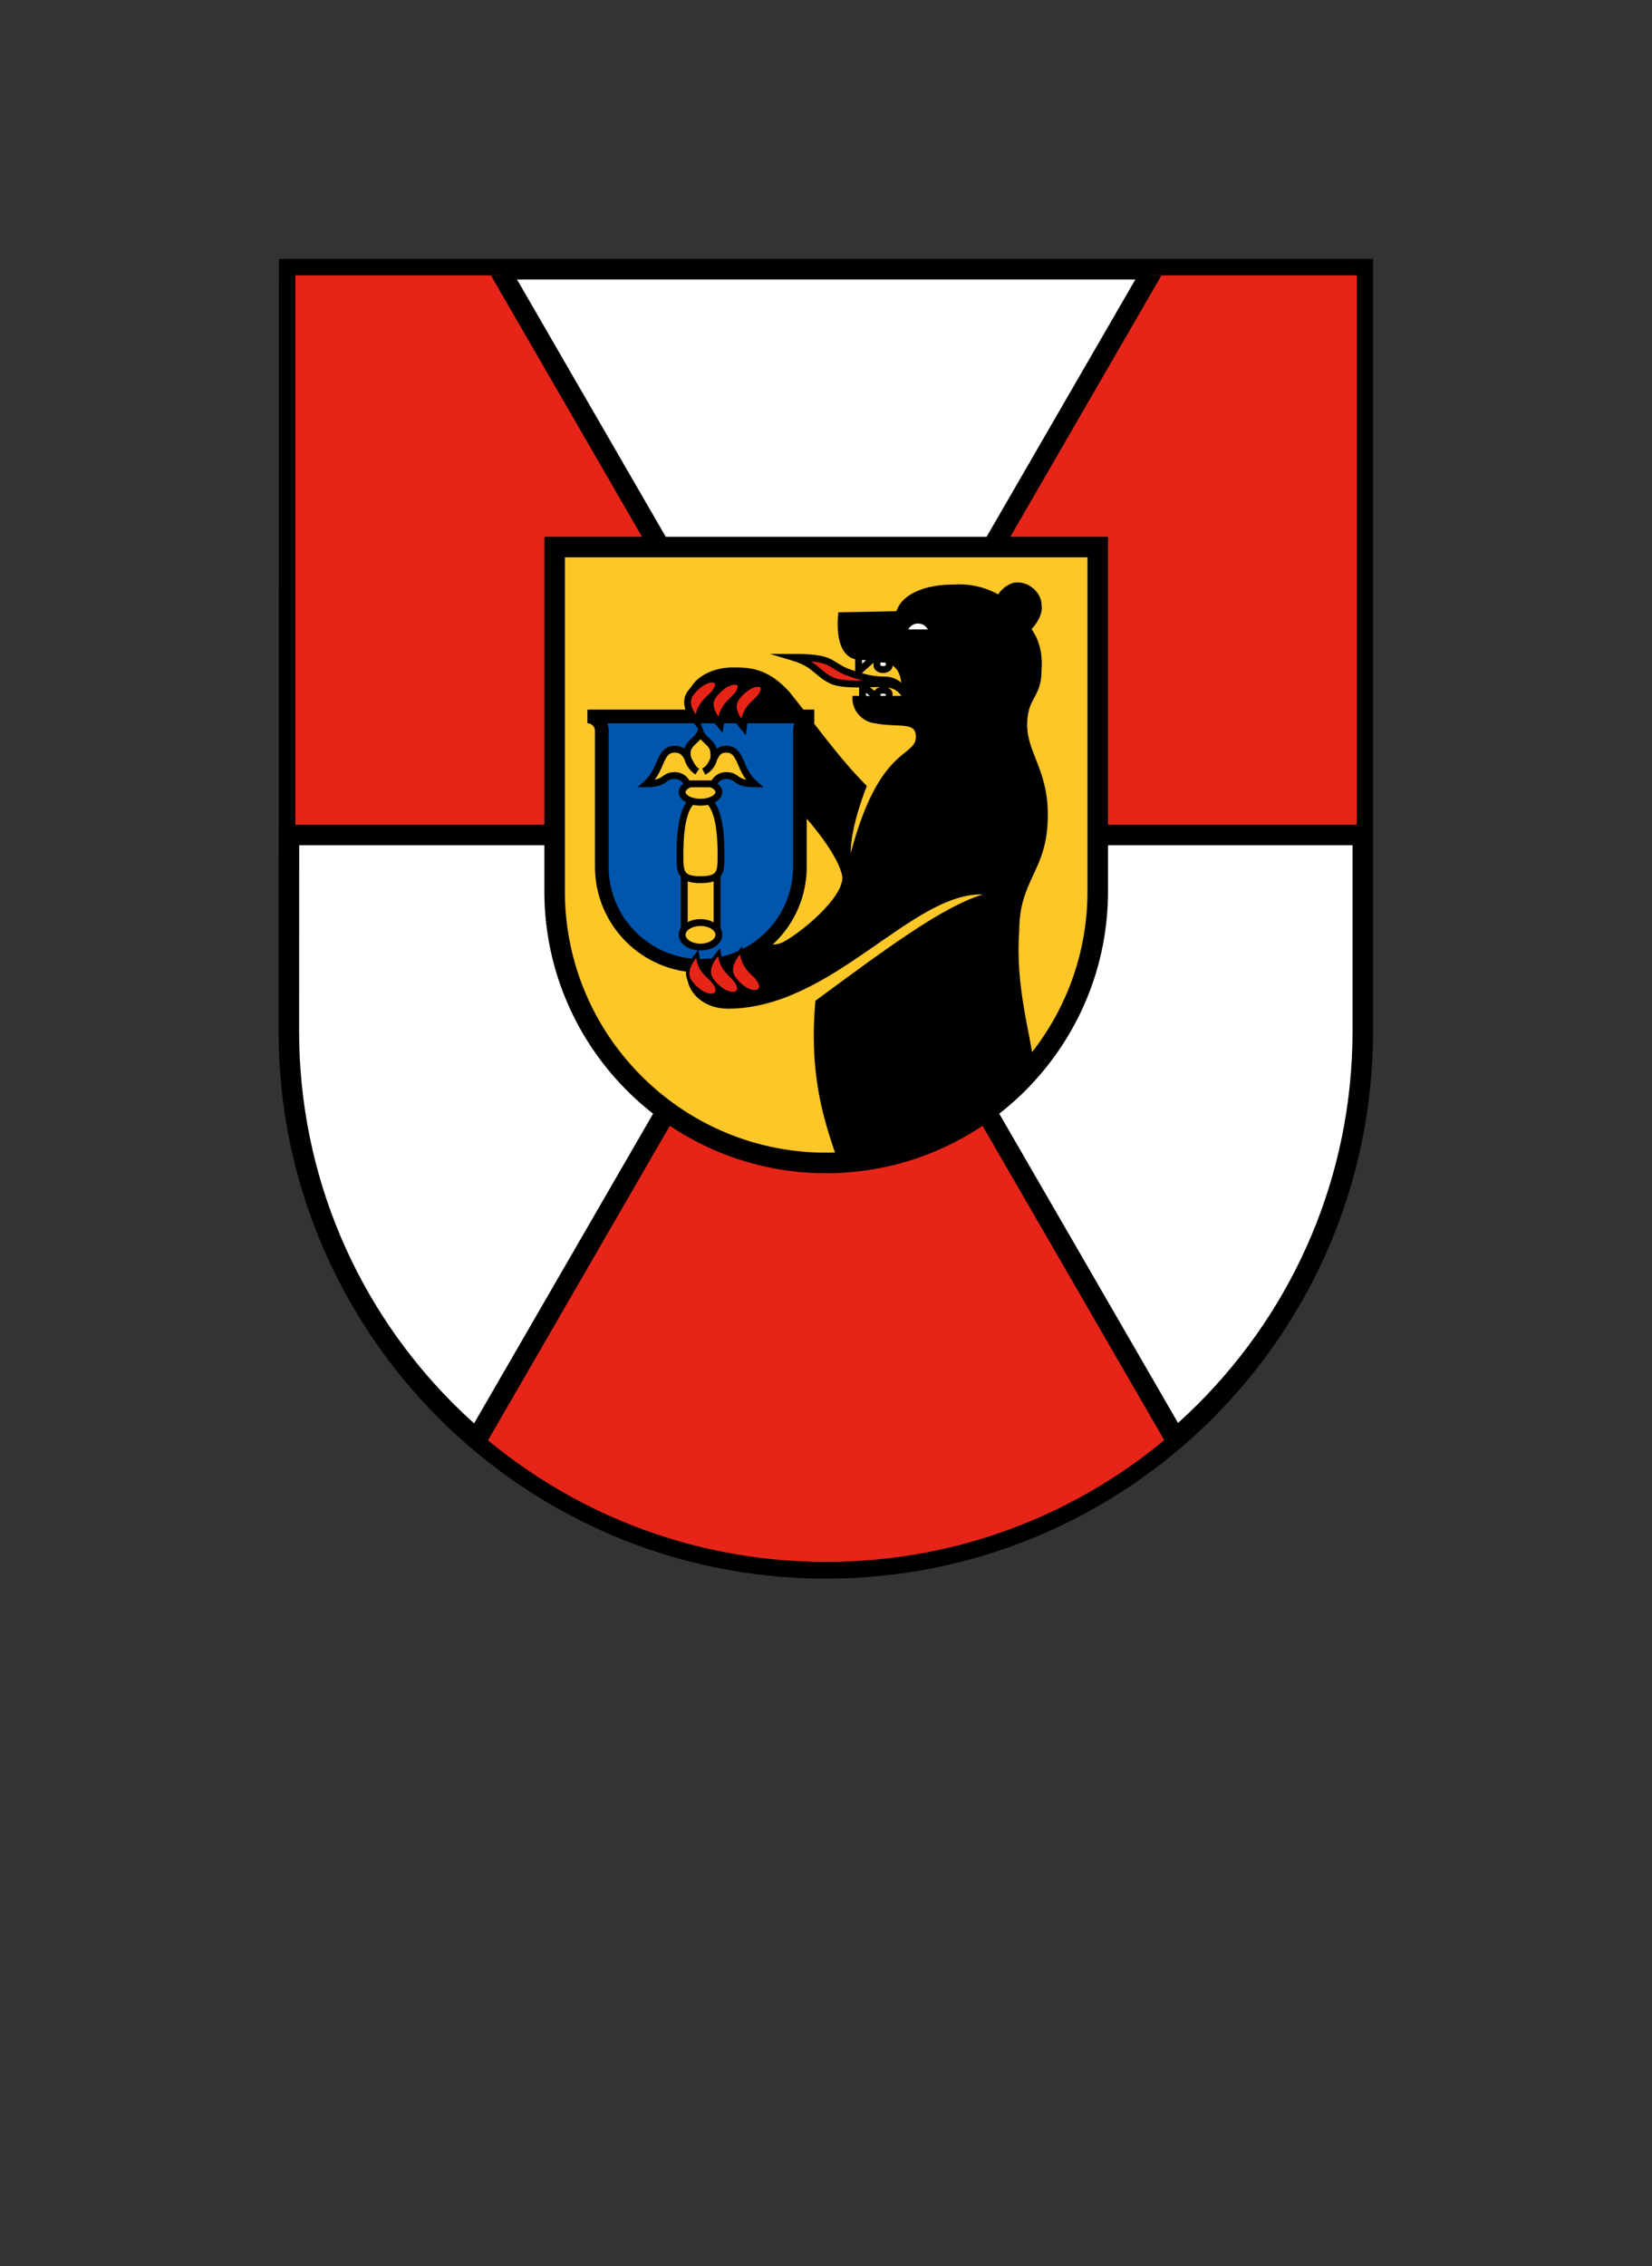 <?xml version="1.0" encoding="UTF-8"?>
<svg xmlns="http://www.w3.org/2000/svg" xmlns:xlink="http://www.w3.org/1999/xlink" version="1.1" id="Ebene_1" x="0px" y="0px" viewBox="0 0 458.7 628.8" style="enable-background:new 0 0 458.7 628.8;" xml:space="preserve">
<rect x="0" y="0" width="458.7" height="628.8" fill="#333333" stroke="none"/>
<style type="text/css">
	.st0{display:none;}
	.st1{display:inline;}
	.st2{fill:#E62518;stroke:#000000;stroke-width:5.7;stroke-miterlimit:8;}
	.st3{fill:none;stroke:#000000;stroke-width:3.8;stroke-miterlimit:8;}
	.st4{stroke:#000000;stroke-width:1.9;stroke-miterlimit:8;}
	.st5{display:inline;fill:#FFFFFF;stroke:#000000;stroke-width:3.8;stroke-miterlimit:8;}
	.st6{display:inline;fill:#E62518;}
	.st7{fill:#E62518;}
	.st8{fill:#FFFFFF;stroke:#000000;stroke-width:5.7;stroke-miterlimit:8;}
	.st9{clip-path:url(#SVGID_00000018211456277615762990000012080567269583277954_);}
	.st10{fill:#FEC728;stroke:#000000;stroke-width:5.7;stroke-miterlimit:8;}
	.st11{fill:#FFFFFF;stroke:#000000;stroke-width:1.9;stroke-miterlimit:8;}
	.st12{fill:#0056AD;stroke:#000000;stroke-width:3.8;stroke-miterlimit:8;}
	.st13{fill:#FEC728;stroke:#000000;stroke-width:1.9;stroke-miterlimit:8;}
	.st14{fill:#E62518;stroke:#000000;stroke-width:1.9;stroke-miterlimit:8;}
	.st15{fill:#E62518;stroke:#000000;stroke-width:0.95;}
	.st16{fill:none;}
</style>
<g id="Ebene_2_00000078025746631687113290000016530177951514797483_">
	<g id="Ebene_1-2">
		<g class="st0">
			<g id="Turm" class="st1">
				<path class="st2" d="M69,76.4h17V90h17V76.4h17V90h17V76.4h17v25.5l-11.3,9.6V192H80.3v-80.5l0,0L69,101.9V76.4z"></path>
				<path class="st3" d="M69.5,90.5h83.9v11.3H69.5 M91.1,90.5v11.3h20.4V90.5h20.4v11.3 M84.3,101.9l6.8,9.1h13.6l-2.3-9.1h18.1      l-2.3,9.1h13.6l6.8-9.1 M80.9,175.6h61.2v-15.9H80.9v-15.9h61.2V128h-30.6v15.9H91.1V128h10.2v-15.9h20.4V128h10.2v15.9h-10.2      v15.9h10.2v15.9h-10.2v15.9h-20.4v-15.9H91.1v-15.9h10.2l0,0h10.2v15.9"></path>
				<path class="st4" d="M106.9,159.7h9.1v-19.3c-0.1-2.5-2.2-4.4-4.7-4.3c-2.3,0.1-4.2,2-4.3,4.3L106.9,159.7z"></path>
			</g>
			<g id="Mauer" class="st1">
				<path class="st2" d="M142.6,130.8h19.3v12.5h17v-12.5h19.3V192h-55.6V130.8z"></path>
				<path class="st3" d="M143.2,143.8h54.4v15.9h-54.4v15.9h54.4 M170.4,143.8v15.9h11.3v15.9 M159.1,159.7v15.9h11.3v15.9"></path>
			</g>
			<g id="Turm-2" class="st1">
				<path class="st2" d="M186.9,76.4h17V90h17V76.4h17V90h17V76.4h17v25.5l-11.3,9.6V192h-62.3v-80.5l0,0l-11.3-9.6V76.4z"></path>
				<path class="st3" d="M187.4,90.5h83.9v11.3h-83.9 M209,90.5v11.3h20.4V90.5h20.4v11.3 M202.2,101.9l6.8,9.1h13.6l-2.3-9.1h18.1      l-2.3,9.1h13.6l6.8-9.1 M198.8,175.6H260v-15.9h-61.2v-15.9H260V128h-30.6v15.9H209V128h10.2v-15.9h20.4V128h10.2v15.9h-10.2      v15.9h10.2v15.9h-10.2v15.9h-20.4v-15.9H209v-15.9h10.2l0,0h10.2v15.9"></path>
				<path class="st4" d="M224.8,159.7h9.1v-19.3c-0.1-2.5-2.2-4.4-4.7-4.3c-2.3,0.1-4.2,2-4.3,4.3V159.7z"></path>
			</g>
			<g id="Mauer-2" class="st1">
				<path class="st2" d="M260.5,130.8h19.3v12.5h17v-12.5h19.3V192h-55.5V130.8z"></path>
				<path class="st3" d="M261.1,143.8h54.4v15.9h-54.4v15.9h54.4 M288.3,143.8v15.9h11.3v15.9 M277,159.7v15.9h11.3v15.9"></path>
			</g>
			<g id="Turm-3" class="st1">
				<path class="st2" d="M304.8,76.4h17V90h17V76.4h17V90h17V76.4h17v25.5l-11.3,9.6V192h-62.3v-80.5l0,0l-11.3-9.6V76.4z"></path>
				<path class="st3" d="M305.3,90.5h83.9v11.3h-83.9 M326.9,90.5v11.3h20.4V90.5h20.4v11.3 M320.1,101.9l6.8,9.1h13.6l-2.3-9.1      h18.1l-2.3,9.1h13.6l6.8-9.1 M316.7,175.6h61.2v-15.9h-61.2v-15.9h61.2V128h-30.6v15.9h-20.4V128h10.2v-15.9h20.4V128h10.2v15.9      h-10.2v15.9h10.2v15.9h-10.2v15.9h-20.4v-15.9h-10.2v-15.9h10.2l0,0h10.2v15.9"></path>
				<path class="st4" d="M342.7,159.7h9.1v-19.3c-0.1-2.5-2.2-4.4-4.7-4.3c-2.3,0.1-4.2,2-4.3,4.3V159.7z"></path>
			</g>
			<path class="st5" d="M205.6,121.1h47.6v39.7c0.3,13.1-10.2,24-23.3,24.3s-24-10.2-24.3-23.3c0-0.3,0-0.7,0-1V121.1z"></path>
			<path class="st1" d="M231.2,126l-3.2,0.1c-0.1,0-0.3,0.1-0.3,0.2c0,0,0,0,0,0c-0.1,1,0.3,1.9,1.1,2.5c-0.2,0.6,0.1,1.2,0.6,1.5     c0-0.4,0.2-0.8,0.6-1c0,0,0.1,0,0.1,0c0,0.2,0,0.4,0,0.6c0.1,0.3,0.5,0.4,0.8,0.3c0.1,0,0.1-0.1,0.2-0.2c0.1,0.3,0.4,0.4,0.8,0.4     c0.2,0,0.4-0.2,0.5-0.4c0.2,0.1,0.3,0.3,0.5,0.5c0.4,0.7,0.6,1.4,0.5,2.2H233v-0.3c0-0.4-1.1-0.5-1.3-0.1     c-0.3-0.3-1.1-0.2-1.1,0.2v0.1c-0.2-0.2-0.3-0.5-0.4-0.7c-0.3,0.2-0.5,0.4-0.5,1.1h-0.4c0,0.9,0.4,1.1,3.5,1     c0.1,0.9-0.8,1.4-1.4,1.8c-1.7,1-3.5,2-4.4,3.8c-0.7,1.4-1.1,3.1-0.9,4.7l0.9-0.4l0.1,0.5c-1.7,0.8-4.7,2.4-6.7,3.3     c-0.5,0.2-1.7,0.5-2,0.1c-0.8-1.4-1.7-2.7-2.7-3.8c-1.6,0.5-2.9,1.8-3.5,3.3c1.5,2.3,4,5.5,8,5.6c3-0.1,5.9-0.7,8.7-1.8l0.2,0.5     c-0.5,0.2-1,0.4-1.6,0.6c0.4,2.3,1.7,4.4,3.6,5.8l-0.4,0.3c-0.5-0.4-0.9-0.8-1.3-1.2c-4.2,2-5.8,4-6.8,6.1     c-1.1,2.5-0.9,5.3-0.4,7.9c0.1,0.4-0.4,0.6-0.7,0.5c-1-0.2-1.5-1.2-2.4-1.6c-0.4-0.2-0.9-0.3-1.4-0.3c-1.1,1.5-0.9,2.3-0.8,4.2     c1.4,0.7,3,0.9,4.5,1.7c1,0.4,2,1.1,3.2,0.9c0.7,0,1.3-0.5,1.4-1.2c0.6-2.6,1.4-5.3,3.4-7.1c1-0.9,2.1-1.7,3.3-2.2     c-0.5-1.8-0.8-3.7-0.8-5.5h0.6c0.4,7.2,2.3,8.7,5.7,12.1c0.3,0.3,0.3,0.7,0,1c-0.1,0.1-0.1,0.1-0.2,0.2c-0.7,0.3-1.4,0.4-2.2,0.4     c-0.2,1.6,0.2,3.1,1,4.4c2.1,0,4.2-1.7,5.5-3.3c0.5-0.7,1.1-1.3,1.6-2c0.6-0.8-0.1-1.7-0.2-2.5c-0.5-3-0.7-6-0.8-9h0.7l0.1-1.5     c-2.2-2.7-1.8-7-2.8-9.7c-0.4-1.1-0.7-2.3-0.8-3.5c0-1.6,1.8-4.6,1.8-7.3c0-1.1-0.6-2.6-0.6-3.3c0-2,1.1-1.5,1.1-5.6     c0-1-0.1-2.1-0.4-3.1c0.8-0.6,0.9-1.8,0.3-2.6c-0.6-0.8-1.8-0.9-2.6-0.3l0,0c-1.2-0.5-2.5-0.7-3.9-0.7     C234.2,124.5,232.6,125,231.2,126z M227.5,138c-3.8-1.1-6.6-1.6-8.1-2.8s-0.9-3.7-2.7-5.1c-1.3-0.1-2.6,0.5-3.4,1.6     c2.9,4.4-1,5.5,12.1,12.9C225.3,140.6,226.1,139.7,227.5,138z M235.5,128.4c-0.2,0-0.5-0.1-0.7-0.2c-1.1-1.8-1.4-1.1-1.6-0.5     c-0.2,0.6-0.8,0.6-0.6-0.2c0.5-1.8,1.7-1.5,3.3,0.9H235.5z M239.1,126.7c0.3-0.5,0.8-0.8,1.3-1c0.8-0.3,1.1,0.4,0.5,0.6     c-0.5,0.2-0.9,0.5-1.3,0.9L239.1,126.7z M229,129c0.3,0.2,0.6,0.3,0.9,0.4c-0.2,0.2-0.4,0.4-0.5,0.7     C229,129.9,228.9,129.4,229,129z M231.1,129.7c0,0.1,0,0.3-0.1,0.4c-0.2,0.2-0.5,0.2-0.6,0c0,0-0.1-0.1-0.1-0.1     c0-0.2,0-0.4,0-0.5C230.5,129.5,230.8,129.6,231.1,129.7L231.1,129.7z M231.3,129.7c0.4,0.1,0.7,0.2,1,0.4     c-0.1,0.2-0.2,0.3-0.4,0.3c-0.2,0-0.5-0.1-0.6-0.3C231.2,130,231.2,129.9,231.3,129.7L231.3,129.7z M230.6,133.1l-0.8,0.1     c-0.1-0.3,0-0.7,0.3-0.9C230.2,132.5,230.4,132.8,230.6,133.1L230.6,133.1z M230.7,133.1v-0.4c0-0.4,0.9-0.4,0.9,0v0.3     L230.7,133.1z M231.7,133v-0.4c0-0.4,1.1-0.4,1.1,0v0.3L231.7,133z"></path>
			<path class="st6" d="M226.7,129.5c0,3.4,5,1.7,6.6,2.5c0-0.2-0.1-0.4-0.1-0.6c-1-0.2-2.1-0.3-3.2-0.3c-2.5-0.4-2.8-1.1-2.8-1.6     S226.7,128.9,226.7,129.5"></path>
			<g id="Krallen" class="st1">
				<path id="Kralle" class="st7" d="M215.6,170.2c0,0,0.5-0.2,1.4,0.3c0.5,0.2,0.8-0.7,0.4-0.8C216.7,169.5,216,169.7,215.6,170.2"></path>
				<path id="Kralle-2" class="st7" d="M215.2,171.1c0,0,0.5-0.2,1.4,0.3c0.5,0.2,0.8-0.7,0.4-0.8      C216.4,170.4,215.7,170.5,215.2,171.1"></path>
				<path id="Kralle-3" class="st7" d="M215,171.9c0,0,0.5-0.2,1.4,0.3c0.5,0.2,0.8-0.7,0.4-0.8C216.2,171.2,215.4,171.4,215,171.9"></path>
				<path id="Kralle-4" class="st7" d="M215,172.8c0,0,0.5-0.2,1.4,0.3c0.5,0.2,0.8-0.7,0.4-0.8C216.2,172.1,215.4,172.3,215,172.8"></path>
				<path id="Kralle-5" class="st7" d="M215.1,173.7c0,0,0.5-0.2,1.4,0.3c0.5,0.2,0.8-0.7,0.4-0.8      C216.2,173,215.5,173.2,215.1,173.7"></path>
			</g>
			<g id="Krallen-2" class="st1">
				<path id="Kralle-6" class="st7" d="M234.1,175.3c0,0,0.4-0.3,1.6-0.2c0.6,0.1,0.5-0.9,0.1-0.9      C235,174.2,234.3,174.7,234.1,175.3"></path>
				<path id="Kralle-7" class="st7" d="M234.1,176.3c0,0,0.4-0.3,1.6-0.2c0.6,0.1,0.5-0.9,0.1-0.9      C235,175.1,234.3,175.6,234.1,176.3"></path>
				<path id="Kralle-8" class="st7" d="M234.1,177.2c0,0,0.4-0.3,1.6-0.2c0.6,0.1,0.5-0.9,0.1-0.9      C235,176.1,234.4,176.5,234.1,177.2"></path>
				<path id="Kralle-9" class="st7" d="M234.4,178.1c0,0,0.4-0.3,1.6-0.2c0.6,0.1,0.5-0.9,0.1-0.9      C235.3,177,234.7,177.4,234.4,178.1"></path>
				<path id="Kralle-10" class="st7" d="M234.9,179c0,0,0.4-0.3,1.6-0.2c0.6,0.1,0.5-0.9,0.1-0.9C235.8,177.9,235.1,178.3,234.9,179      "></path>
			</g>
			<g id="Krallen-3" class="st1">
				<path id="Kralle-11" class="st7" d="M214.1,142.8c0,0,0.4,0.3,0.7,1.7c0.1,0.7,1,0.1,0.8-0.4      C215.1,142.6,214.1,142.7,214.1,142.8"></path>
				<path id="Kralle-12" class="st7" d="M213.3,143.2c0,0,0.4,0.3,0.7,1.7c0.1,0.7,1,0.1,0.8-0.4C214.3,143,213.3,143.2,213.3,143.2      "></path>
				<path id="Kralle-13" class="st7" d="M212.5,143.7c0,0,0.4,0.3,0.7,1.7c0.1,0.7,1,0.1,0.8-0.4      C213.5,143.5,212.5,143.7,212.5,143.7"></path>
				<path id="Kralle-14" class="st7" d="M211.8,144.5c0,0,0.4,0.3,0.7,1.7c0.1,0.7,1,0.1,0.8-0.4      C212.8,144.3,211.8,144.5,211.8,144.5"></path>
				<path id="Kralle-15" class="st7" d="M211.2,145.4c0,0,0.4,0.3,0.7,1.7c0.1,0.7,1,0.1,0.8-0.4      C212.2,145.3,211.2,145.4,211.2,145.4"></path>
			</g>
			<g id="Krallen-4" class="st1">
				<path id="Kralle-16" class="st7" d="M215.4,128.9c0,0,0.4,0.3,0.5,1.2c0.1,0.5,0.9,0.2,0.8-0.1      C216.5,129.4,216.1,128.9,215.4,128.9"></path>
				<path id="Kralle-17" class="st7" d="M214.7,129c0,0,0.4,0.3,0.5,1.2c0.1,0.5,0.9,0.2,0.8-0.1C215.8,129.5,215.3,129.1,214.7,129      "></path>
				<path id="Kralle-18" class="st7" d="M213.9,129.3c0,0,0.4,0.2,0.5,1.2c0.1,0.5,0.9,0.2,0.8-0.1      C215,129.8,214.5,129.3,213.9,129.3"></path>
				<path id="Kralle-19" class="st7" d="M213.2,129.7c0,0,0.4,0.3,0.5,1.2c0.1,0.5,0.9,0.2,0.8-0.1      C214.3,130.2,213.8,129.8,213.2,129.7"></path>
				<path id="Kralle-20" class="st7" d="M212.6,130.2c0,0,0.4,0.3,0.5,1.2c0.1,0.5,0.9,0.2,0.8-0.1      C213.7,130.8,213.2,130.3,212.6,130.2"></path>
			</g>
		</g>
		<g>
			<path class="st8" d="M80.3,74.7h298.1v211.4c0,82.3-66.7,149.1-149.1,149.1c-82.3,0-149.1-66.7-149.1-149.1c0,0,0,0,0,0     L80.3,74.7z"></path>
			<g>
				<defs>
					<path id="SVGID_1_" d="M82,76.4h294.7v209.7c0,81.4-66,147.4-147.4,147.3C148,433.4,82,367.5,82,286.1V76.4z"></path>
				</defs>
				<clipPath id="SVGID_00000164491969020494071870000000028423076105642678_">
					<use xlink:href="#SVGID_1_" style="overflow:visible;"></use>
				</clipPath>
				<g style="clip-path:url(#SVGID_00000164491969020494071870000000028423076105642678_);">
					<path class="st2" d="M70.7,231.7h317.4V-42.7L70.7,506h317.4L70.7-42.7V231.7z"></path>
				</g>
			</g>
			<path class="st10" d="M154,151.8h150.8v94.6c0.5,41.6-32.9,75.8-74.5,76.3s-75.8-32.9-76.3-74.5c0-0.6,0-1.2,0-1.7L154,151.8z"></path>
			<path class="st11" d="M238.4,186.3v-4.5h5.1L238.4,186.3z M243.5,182.9h3.4v1.8c0,0.6-0.8,1.1-1.7,1.1s-1.7-0.5-1.7-1.1V182.9z      M239.5,190.3v4h5.1L239.5,190.3z M243.5,194.3h3.4v-1.7c0-0.6-0.8-1.1-1.7-1.1s-1.7,0.5-1.7,1.1V194.3z"></path>
			<path d="M232.8,169.9c0,0-1.7,11.3,4.5,13c8.5,1.1,13.6-0.6,13,10.2h-13.6c-0.3,3.4,1.9,6.4,5.1,7.4c7.9,1.7,12.5-0.6,12.5,4     c0,5.7-10.2,2.3-18.1,32.3c0-7.9,4.5-18.7,4.5-18.7c-7.9-7.9-14.2-17-21.5-26.1c-6.2-6.8-11.3-6.8-15.9-6.8s-13,2.3-13,11.3     c0,5.1,14.7,11.3,24.9,21.5c10.8,10.2,18.1,20.4,18.7,25.5c0,5.7-10.8,14.7-15.9,17.6c-4.5,2.8-9.6-1.1-16.4-1.1     c-5.9,0-10.8,4.8-10.8,10.7c0,0,0,0,0,0.1c0,4.5,4.5,9.1,11.3,9.1c28.9,0,51-32.3,70.8-31.7c-11.3,3.4-27.2,15.3-46.5,29.5     c-1.7,19.3,1.7,31.7,6.2,44.2c24.4-4,38-9.6,54.4-27.2c-1.1-8.5-5.1-21.5-4-36.3c0-14.2,7.4-16.4,7.9-30.6     c0.6-13.6-5.7-18.7-5.7-26.6s4-7.4,4-15.3c0.6-7.4-2.8-11.3-2.8-11.3s3.4-3.4,2.8-6.8c0-2.8-2.8-6.2-6.8-6.2     c-2.8,0-5.7,3.4-5.1,3.4c-3.8-2.1-8.1-3.1-12.5-2.8c-7.4,0-14.2,2.3-15.9,7.4L232.8,169.9z"></path>
			<path class="st11" d="M250.9,175.6c0.3-2.2,2.3-3.8,4.5-3.5c1.8,0.2,3.3,1.7,3.5,3.5H250.9z"></path>
			<path class="st12" d="M163.1,198.8c2.2,0,4,1.8,4,4v37.7c0,15.2,12.3,27.5,27.5,27.5s27.5-12.3,27.5-27.5v-37.7c0-2.2,1.8-4,4-4     L163.1,198.8z"></path>
			<path class="st13" d="M190,243h9.1v14.7H190V243z"></path>
			<path class="st13" d="M194.5,244.1c-5.7,0-5.7-2.3-5.7-6.8c0-3.4,0-15.9,5.7-15.9s5.7,12.5,5.7,15.9     C200.2,241.9,200.2,244.1,194.5,244.1z"></path>
			<ellipse class="st13" cx="194.5" cy="259.4" rx="5.1" ry="3.4"></ellipse>
			<ellipse class="st13" cx="194.5" cy="219.8" rx="5.1" ry="2.8"></ellipse>
			<path class="st13" d="M190.8,217.5c-0.5-1.4-1.9-2.3-3.4-2.3c-3.4,0-2.3,2.3-7.9,2.3c4.5-4,3.4-9.6,7.9-9.6c4,0,3.4,4.5,6.2,6.2     c-1.7-1.1-2.8-3-2.8-5.1c0-2.8,2.8-3.4,3.7-5.7c0.9,2.3,3.7,2.8,3.7,5.7c0.3,2.1-0.9,4.2-2.8,5.1c3.4-1.7,2.3-6.2,6.2-6.2     c4.5,0,3.4,5.7,7.9,9.6c-5.7,0-4.5-2.3-7.9-2.3c-1.5,0-2.9,0.9-3.4,2.3H190.8z"></path>
			<path class="st14" d="M251.5,193.1c-1.7-2.3-2.8-3.4-7.4-3.4c-4,0-10.8,0.6-13.6-1.1c-3.4-1.7-4.5-4.5-10.2-6.2     c10.8,0,9.6,1.7,14.7,4c3.4,1.1,6.2,2.3,10.8,2.3C248.5,188.7,250.8,190.6,251.5,193.1z"></path>
			<g id="Krallen2">
				<path id="Kralle2" class="st14" d="M193.7,200.5c-2.3-2.8-4-5.7-1.7-8.5c5.1-6.2,10.8-3.4,5.1,1.7      C195.4,195.4,194.2,196.5,193.7,200.5z"></path>
				<path id="Kralle2-2" class="st14" d="M200,201.1c-2.3-2.8-4-5.7-1.7-8.5c5.1-6.2,10.8-3.4,5.1,1.7      C201.7,196,200.6,197.1,200,201.1z"></path>
				<path id="Kralle2-3" class="st14" d="M206.4,201.7c-2.3-2.8-4-5.7-1.7-8.5c5.1-6.2,10.8-3.4,5.1,1.7      C208.1,196.5,206.9,197.7,206.4,201.7z"></path>
			</g>
			<g id="Krallen2-2">
				<path id="Kralle2-4" class="st15" d="M193.6,264.7c-2.2,2.7-3.8,5.4-1.6,8.1c4.9,6,10.3,3.2,4.9-1.6      C195.2,269.6,194.1,268.5,193.6,264.7z"></path>
				<path id="Kralle2-5" class="st15" d="M199.6,264.2c-2.2,2.7-3.8,5.4-1.6,8.1c4.9,6,10.3,3.2,4.9-1.6      C201.3,269,200.2,267.9,199.6,264.2z"></path>
				<path id="Kralle2-6" class="st15" d="M205.7,263.7c-2.2,2.7-3.8,5.4-1.6,8.1c4.9,6,10.3,3.2,4.9-1.6      C207.3,268.5,206.3,267.4,205.7,263.7z"></path>
			</g>
		</g>
		<rect class="st16" width="458.7" height="628.8"></rect>
	</g>
</g>
</svg>
